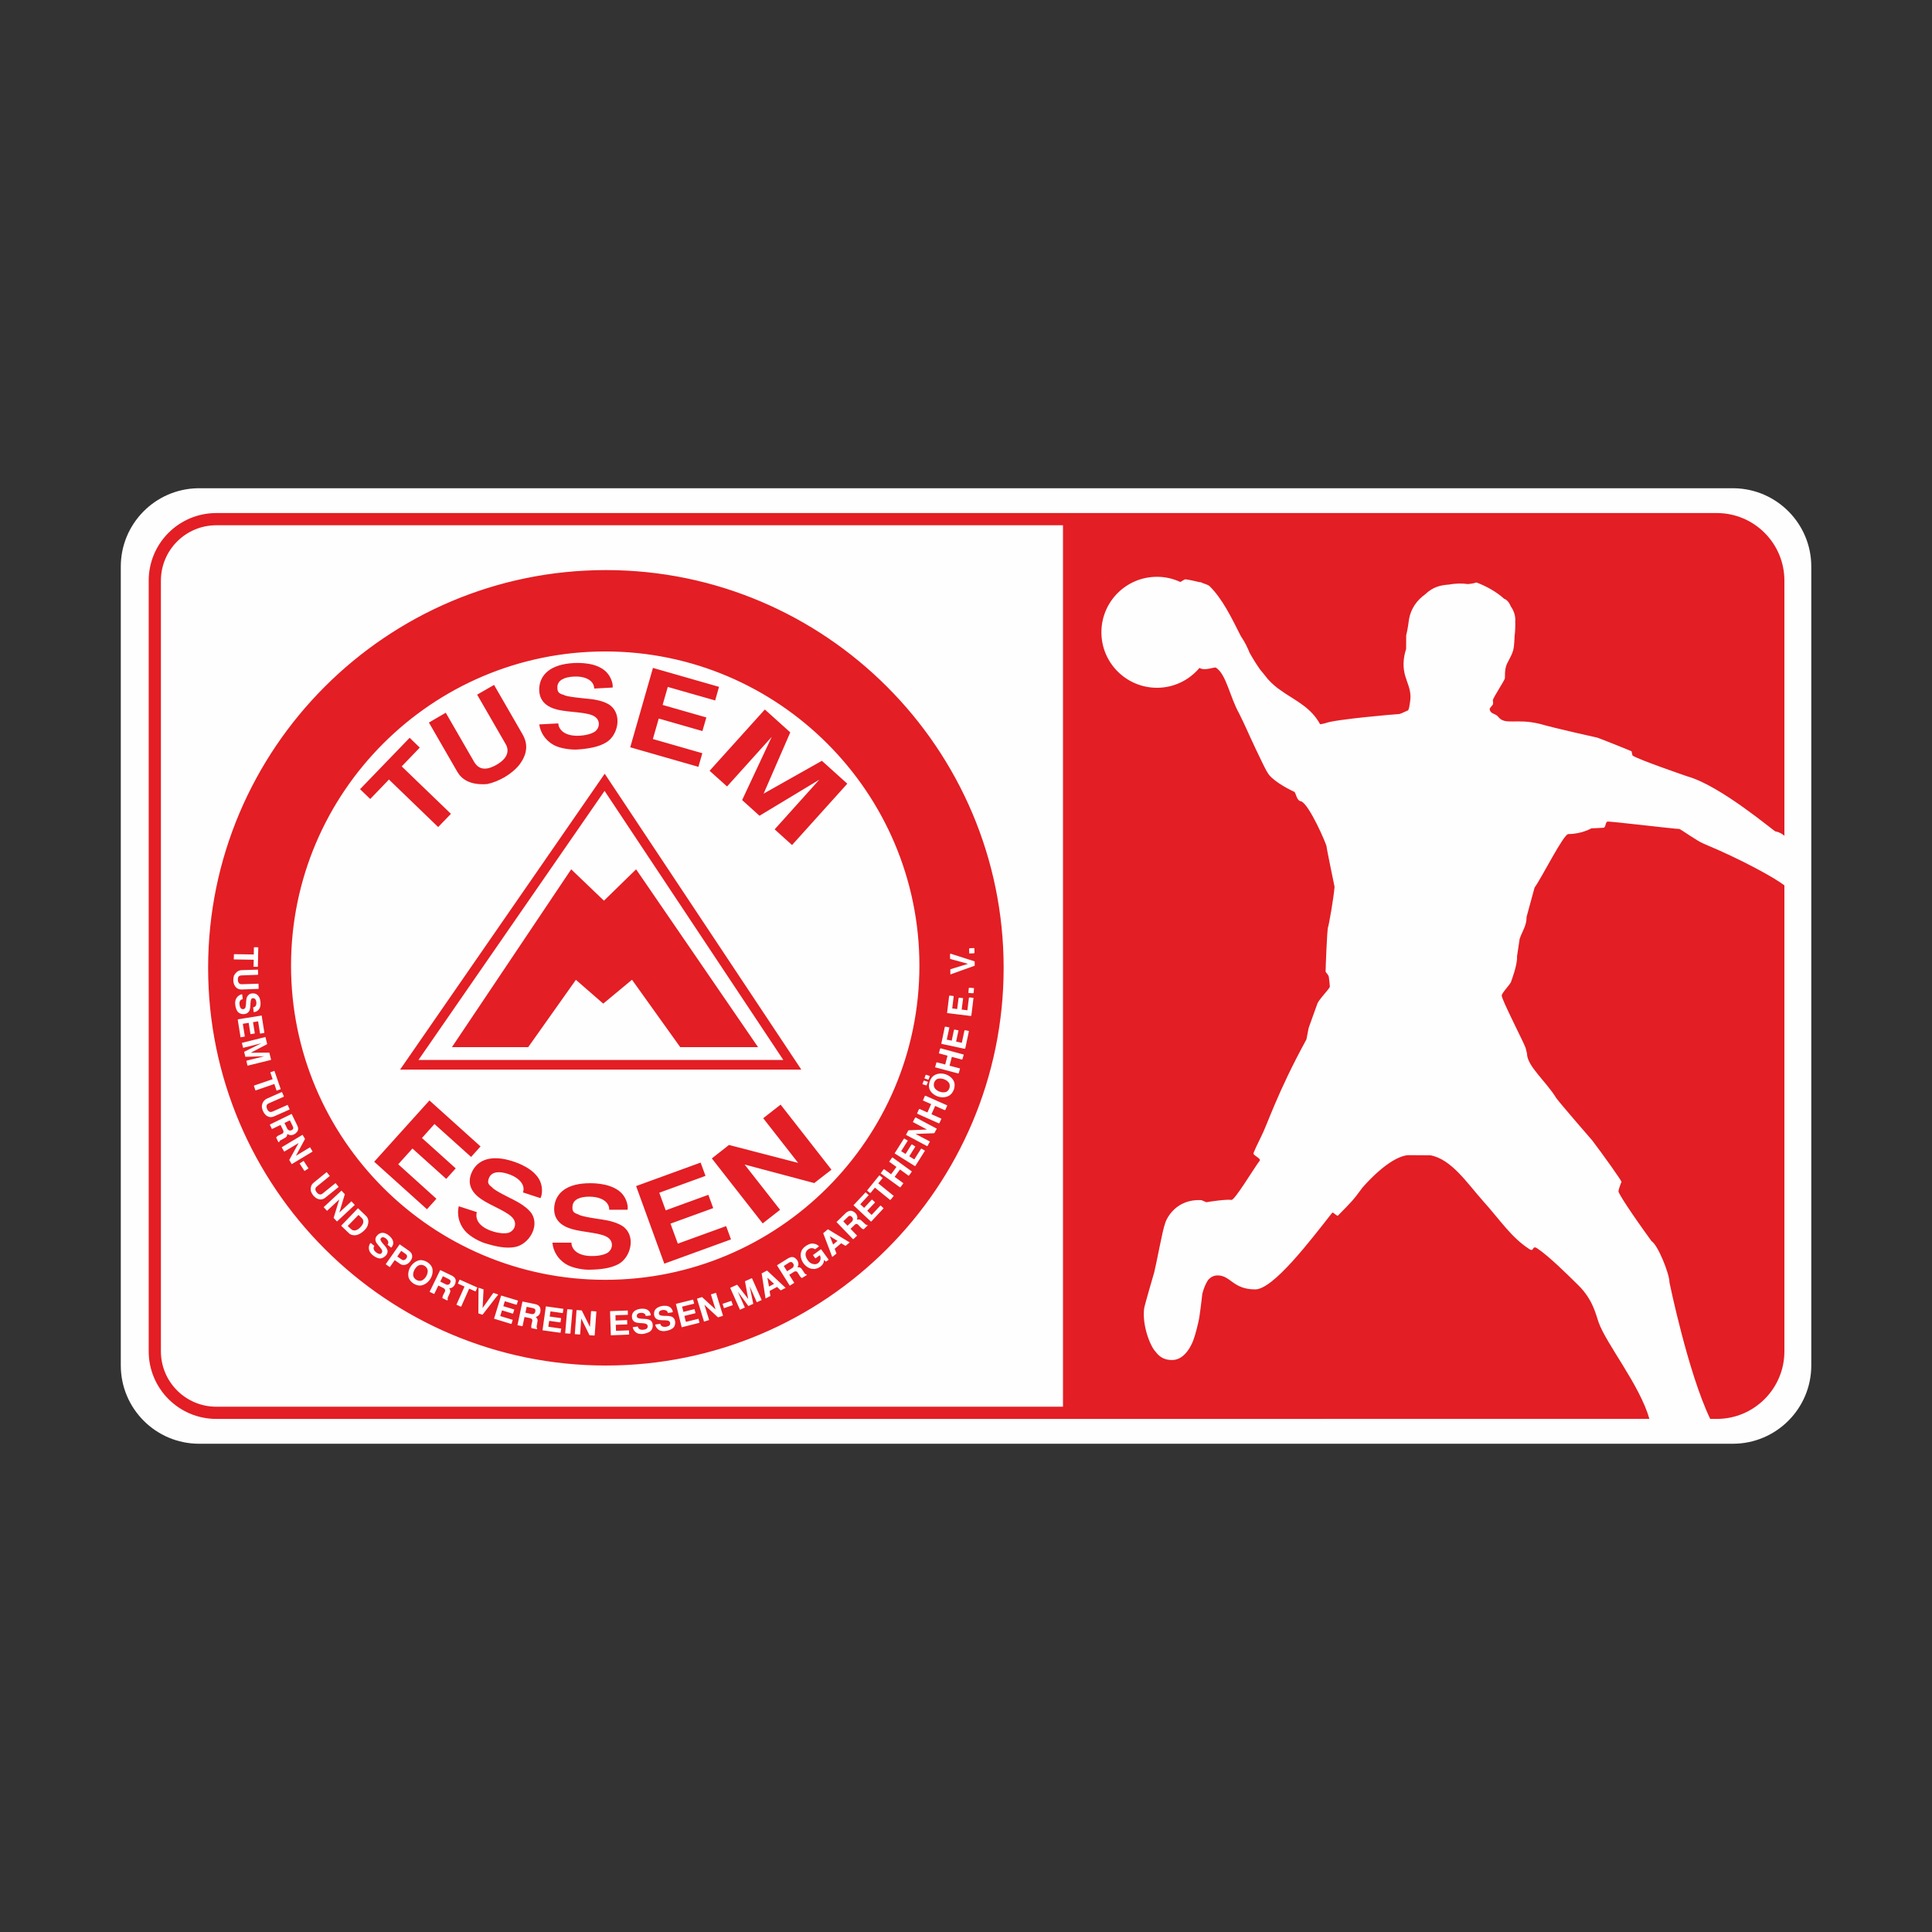 <?xml version="1.0" encoding="UTF-8"?>
<!DOCTYPE svg PUBLIC "-//W3C//DTD SVG 1.1//EN" "http://www.w3.org/Graphics/SVG/1.1/DTD/svg11.dtd">
<!-- Creator: CorelDRAW -->
<svg xmlns="http://www.w3.org/2000/svg" xml:space="preserve" width="1000px" height="1000px" version="1.1" style="shape-rendering:geometricPrecision; text-rendering:geometricPrecision; image-rendering:optimizeQuality; fill-rule:evenodd; clip-rule:evenodd"
viewBox="0 0 250 250"
 xmlns:xlink="http://www.w3.org/1999/xlink"
 xmlns:xodm="http://www.corel.com/coreldraw/odm/2003">
 <rect x="0" y="0" width="250" height="250" fill="#333333" stroke="none"/>
 <defs>
  <style type="text/css">
   <![CDATA[
    .fil0 {fill:none}
    .fil1 {fill:#FEFEFE;fill-rule:nonzero}
    .fil2 {fill:#E31E24;fill-rule:nonzero}
   ]]>
  </style>
 </defs>
 <g id="Ebene_x0020_1">
  <rect class="fil0" width="250" height="250"/>
  <g id="_2008212220992">
   <path class="fil1" d="M15.63 73.32c0,-5.54 4.44,-10.04 9.95,-10.14l198.84 0c5.51,0.1 9.96,4.6 9.96,10.14l0 103.36c0,5.6 -4.55,10.14 -10.15,10.14l-198.46 0c-5.6,0 -10.14,-4.54 -10.14,-10.14l0 -103.36z"/>
   <path class="fil2" d="M46.59 102.12l1.32 1.27 2.42 -2.52 6.37 6.15 1.65 -1.71 -6.37 -6.14 2.34 -2.43 -1.31 -1.27 -6.42 6.65zm76.39 23.97l-0.01 -0.64 0.06 -0.02 -0.01 -0.02 2.24 -0.69 -2.32 -0.64 -0.01 -0.64 0.06 0.02 0 -0.06 3.13 1 0.01 0.55 -0.07 0.02 0 0.02 -3.08 1.1zm-0.13 14.73c0.06,-0.19 0.07,-0.41 -0.01,-0.61 -0.11,-0.25 -0.4,-0.46 -0.72,-0.57 -0.3,-0.1 -0.63,-0.12 -0.88,0 -0.17,0.1 -0.29,0.27 -0.36,0.45 -0.06,0.19 -0.07,0.4 0.02,0.61 0.11,0.25 0.39,0.46 0.71,0.57 0.3,0.1 0.64,0.11 0.88,0 0.17,-0.11 0.29,-0.27 0.36,-0.45zm-75.85 17.38c0.05,-0.29 -0.04,-0.44 -0.2,-0.6l-0.41 -0.39 -1.39 1.43 0.37 0.36c0.21,0.2 0.46,0.29 0.77,0.16 0.07,-0.02 0.16,-0.08 0.25,-0.14 0.09,-0.06 0.17,-0.14 0.25,-0.23 0.18,-0.19 0.33,-0.4 0.36,-0.59zm22.27 11.49c0.05,-0.21 -0.03,-0.36 -0.31,-0.42l-0.81 -0.17 -0.16 0.76 0.85 0.19c0.07,0.01 0.17,-0.01 0.25,-0.05 0.09,-0.06 0.17,-0.16 0.18,-0.31zm-11.21 -4.18l-0.75 -0.37 -0.34 0.7 0.78 0.38c0.1,0.05 0.27,0.04 0.4,-0.06 0.05,-0.04 0.08,-0.09 0.11,-0.17 0.1,-0.19 0.06,-0.35 -0.2,-0.48zm-5.4 -2.84c0.06,-0.21 -0.06,-0.33 -0.19,-0.42l-0.55 -0.39 -0.51 0.73 0.59 0.41c0.15,0.11 0.32,0.05 0.41,0 0.09,-0.06 0.22,-0.19 0.25,-0.33zm2.48 2.5c0.17,-0.29 0.26,-0.63 0.18,-0.89 -0.06,-0.21 -0.21,-0.37 -0.38,-0.48 -0.18,-0.1 -0.39,-0.16 -0.6,-0.11 -0.12,0.02 -0.24,0.09 -0.35,0.17 -0.13,0.11 -0.23,0.24 -0.32,0.38 -0.17,0.29 -0.26,0.63 -0.18,0.9 0.06,0.21 0.21,0.37 0.38,0.47 0.18,0.11 0.38,0.16 0.6,0.12 0.07,-0.02 0.13,-0.04 0.2,-0.08 0.18,-0.1 0.35,-0.27 0.47,-0.48zm47.47 -1.7c-0.11,-0.17 -0.25,-0.22 -0.47,-0.11l-0.72 0.46 0.43 0.68 0.69 -0.43c0.12,-0.08 0.27,-0.36 0.07,-0.6zm4.76 -3.51l0.44 1.08 0.56 -0.47 -1 -0.61zm-8.07 5.37l0.21 1.15 0.65 -0.35 -0.86 -0.8zm-61.53 -19.11c0.05,-0.02 0.08,-0.04 0.11,-0.07 0.08,-0.09 0.1,-0.21 0.01,-0.4l-0.38 -0.77 -0.7 0.33 0.38 0.78c0.07,0.13 0.33,0.3 0.58,0.13zm72.44 11.23c-0.11,-0.11 -0.22,-0.15 -0.35,-0.1 -0.04,0.02 -0.07,0.05 -0.11,0.09l-0.63 0.6 0.55 0.57 0.59 -0.56c0.11,-0.11 0.19,-0.41 -0.05,-0.6zm15.78 -28.96l-0.05 0 -0.01 0.04 -0.62 -0.04 0.05 -0.64 0.05 0 0.01 -0.04 0.62 0.05 -0.05 0.63zm-0.3 2.95l-0.05 -0.01 -0.01 0.04 -3.08 -0.38 0.27 -2.23 0.06 0.01 0 -0.05 0.53 0.07 -0.19 1.6 0.64 0.08 0.18 -1.43 0.05 0 0.01 -0.04 0.53 0.06 -0.19 1.48 0.74 0.09 0.2 -1.63 0.06 0.01 0.01 -0.05 0.52 0.07 -0.28 2.31zm-0.79 4.25l-0.06 -0.02 0 0.05 -3.04 -0.65 0.46 -2.2 0.06 0.02 0 -0.05 0.53 0.11 -0.34 1.58 0.64 0.13 0.3 -1.41 0.05 0.01 0.01 -0.04 0.52 0.11 -0.31 1.45 0.74 0.16 0.34 -1.6 0.05 0.01 0.01 -0.05 0.52 0.11 -0.48 2.28zm-0.36 1.38l-0.04 -0.01 -0.02 0.05 -1.31 -0.35 -0.3 1.14 1.36 0.36 -0.17 0.62 -0.05 -0.01 -0.01 0.04 -3 -0.8 0.17 -0.62 0.04 0.02 0.02 -0.05 1.08 0.29 0.3 -1.14 -1.12 -0.31 0.16 -0.61 0.05 0.01 0.01 -0.05 3 0.81 -0.17 0.61zm-1.1 3.9c-0.14,0.37 -0.37,0.69 -0.71,0.85 0,0 -0.01,0 -0.02,0.01 -0.01,0 -0.02,0.02 -0.04,0.02 -0.38,0.18 -0.88,0.19 -1.32,0.03 -0.44,-0.15 -0.83,-0.46 -1.02,-0.83 -0.17,-0.34 -0.16,-0.73 -0.03,-1.11 0.13,-0.37 0.36,-0.69 0.7,-0.85 0.01,0 0.01,0 0.01,-0.01 0.02,0 0.03,-0.02 0.05,-0.02 0.38,-0.18 0.88,-0.19 1.32,-0.04 0.45,0.16 0.84,0.47 1.02,0.84 0.17,0.33 0.16,0.73 0.04,1.11zm-1.12 2.66l-0.04 -0.02 -0.02 0.05 -1.25 -0.55 -0.48 1.07 1.29 0.57 -0.26 0.59 -0.04 -0.02 -0.02 0.05 -2.84 -1.27 0.26 -0.58 0.04 0.02 0.02 -0.05 1.03 0.46 0.48 -1.08 -1.07 -0.47 0.26 -0.59 0.04 0.02 0.02 -0.05 2.84 1.26 -0.26 0.59zm-1.4 2.97l-0.04 0.01 -0.02 0.03 -2.39 0.09 1.86 0.98 -0.3 0.57 -0.03 -0.02 -0.03 0.05 -2.74 -1.46 0.3 -0.56 0.04 0 0.02 -0.03 2.36 -0.1 -1.83 -0.97 0.3 -0.57 0.03 0.02 0.03 -0.05 2.74 1.46 -0.3 0.55zm-2.47 4.27l-0.02 -0.02 -0.03 0.05 -2.64 -1.65 1.2 -1.9 0.02 0.01 0.03 -0.04 0.46 0.28 -0.86 1.36 0.57 0.36 0.76 -1.21 0.03 0.02 0.03 -0.05 0.45 0.28 -0.79 1.26 0.65 0.41 0.87 -1.38 0.02 0.02 0.03 -0.05 0.46 0.28 -1.24 1.97zm-0.82 1.24l-0.03 -0.02 -0.03 0.05 -1.11 -0.81 -0.69 0.95 1.13 0.83 -0.37 0.51 -0.03 -0.01 -0.03 0.04 -2.51 -1.82 0.38 -0.52 0.02 0.02 0.03 -0.05 0.92 0.67 0.69 -0.95 -0.94 -0.68 0.37 -0.52 0.03 0.01 0.03 -0.04 2.51 1.82 -0.37 0.52zm-2.38 3.14l-0.02 -0.02 -0.04 0.05 -1.98 -1.6 -0.55 0.68 -0.02 -0.01 -0.04 0.04 -0.41 -0.33 1.56 -1.93 0.02 0.01 0.04 -0.05 0.41 0.34 -0.57 0.7 2 1.62 -0.4 0.5zm-2.49 2.8l-0.01 -0.02 -0.04 0.05 -2.27 -2.12 1.53 -1.64 0.01 0.01 0.04 -0.04 0.39 0.36 -1.09 1.18 0.5 0.47 0.97 -1.05 0.02 0.02 0.04 -0.05 0.39 0.37 -1.02 1.08 0.57 0.54 1.11 -1.19 0.01 0.01 0.05 -0.04 0.38 0.36 -1.58 1.7zm-0.97 0.99c-0.01,0 -0.02,0 -0.02,0l-0.04 0.03c-0.1,-0.03 -0.19,-0.08 -0.26,-0.15 -0.11,-0.1 -0.29,-0.28 -0.44,-0.45 -0.1,-0.1 -0.22,-0.11 -0.33,-0.06 -0.04,0.02 -0.07,0.05 -0.1,0.08l-0.54 0.52 0.85 0.88 -0.46 0.44 -0.01 -0.01 -0.05 0.04 -2.15 -2.23 1.24 -1.2c0.07,-0.06 0.14,-0.11 0.22,-0.15 0.21,-0.12 0.46,-0.16 0.69,-0.02 0.13,0.07 0.33,0.18 0.46,0.43 0.13,0.25 0.1,0.41 0.04,0.65 0.12,-0.02 0.32,-0.11 0.54,0.07 0.1,0.08 0.39,0.36 0.51,0.47 0.12,0.13 0.18,0.12 0.26,0.11l0.08 0.08 -0.49 0.47zm-2.34 2.15l-0.01 -0.01 -0.04 0.03 -0.55 -0.33 -0.84 0.71 0.23 0.62 -0.5 0.41 0 -0.01 -0.05 0.04 -1.17 -3.07 0.57 -0.48 0.01 0.01 0.04 -0.04 2.81 1.7 -0.5 0.42zm-2.53 2.04l-0.01 0 -0.04 0.03 -0.24 -0.22c-0.02,0.24 -0.07,0.6 -0.54,0.91 -0.13,0.08 -0.24,0.13 -0.34,0.17 -0.31,0.13 -0.53,0.08 -0.68,0.07 -1,-0.15 -1.85,-1.49 -1.28,-2.48 0.08,-0.11 0.2,-0.28 0.42,-0.43 0.12,-0.09 0.26,-0.19 0.44,-0.26 0.18,-0.08 0.39,-0.13 0.63,-0.09 0.5,0.07 0.65,0.31 0.7,0.35l-0.47 0.35c0,0 -0.01,0 -0.01,-0.01l-0.04 0.03c-0.23,-0.17 -0.47,-0.17 -0.69,-0.09 -0.06,0.03 -0.12,0.06 -0.17,0.1 -0.18,0.12 -0.27,0.26 -0.34,0.46 -0.13,0.5 0.32,1.15 0.67,1.34 0.24,0.12 0.56,0.2 0.86,0.04 0.18,-0.11 0.38,-0.34 0.39,-0.63 0.02,-0.25 -0.06,-0.37 -0.1,-0.44l-0.53 0.38 -0.01 -0.01 -0.04 0.03 -0.31 -0.42 1 -0.73 0.01 0.01 0.05 -0.04 0.98 1.36 -0.31 0.22zm-3.1 2.12c-0.01,0 -0.01,0 -0.01,0l-0.05 0.03c-0.09,-0.06 -0.16,-0.12 -0.22,-0.2 -0.09,-0.13 -0.22,-0.34 -0.33,-0.53 -0.11,-0.16 -0.28,-0.18 -0.45,-0.09l-0.63 0.4 0.65 1.04 -0.54 0.34 0 -0.01 -0.05 0.03 -1.65 -2.63 1.47 -0.92c0.01,0 0.02,0 0.03,-0.01l0.02 -0.01c0.27,-0.16 0.61,-0.2 0.87,0.04 0.1,0.09 0.28,0.24 0.35,0.51 0.08,0.27 0.02,0.43 -0.09,0.64 0.13,0.01 0.34,-0.04 0.52,0.18 0.08,0.1 0.3,0.44 0.39,0.58 0.09,0.14 0.16,0.15 0.24,0.15l0.06 0.1 -0.58 0.36zm-2.74 1.6l0 0 -0.05 0.03 -0.48 -0.45 -0.96 0.52 0.1 0.65 -0.58 0.3 0 0 -0.05 0.03 -0.5 -3.25 0.65 -0.35 0 0 0.05 -0.02 2.4 2.24 -0.58 0.3zm-2.57 1.3l-0.58 0.26 -0.92 -2.06 0.46 2.26 -0.05 0.03 -0.58 0.26 -1.37 -1.86 0.92 2.06 -0.06 0.02 -0.58 0.26 -1.26 -2.83 0.05 -0.02 0 -0.01 0.85 -0.38 1.43 1.85 -0.42 -2.29 0.05 -0.03 0 0 0.85 -0.38 1.26 2.84 -0.05 0.02zm-3.73 0.65l-1.1 0.38 -0.18 -0.55 0.05 -0.02 0 -0.01 1.09 -0.37 0.19 0.55 -0.05 0.01 0 0.01zm-1.27 1.38l-0.6 0.19 -1.76 -1.63 0.61 1.97 -0.05 0.02 0 0 -0.61 0.19 -0.91 -2.97 0.05 -0.02 0 0 0.6 -0.19 1.75 1.6 -0.6 -1.94 0.05 -0.02 0 0 0.61 -0.19 0.91 2.97 -0.05 0.01 0 0.01zm-3.04 0.9l-2.26 0.57 -0.75 -3.02 0.05 -0.01 0 -0.01 2.18 -0.54 0.13 0.51 -0.05 0.01 0 0.02 -1.51 0.37 0.17 0.68 1.44 -0.36 0.13 0.51 -0.05 0.02 0 0.01 -1.39 0.34 0.19 0.77 1.64 -0.4 0.12 0.51 -0.05 0.01 0.01 0.01zm-3.37 0.66c-0.13,0.11 -0.28,0.19 -0.44,0.25 -0.17,0.07 -0.35,0.11 -0.54,0.14 -0.15,0.03 -0.53,0.04 -0.79,-0.09 -0.3,-0.16 -0.48,-0.44 -0.55,-0.72l0.05 -0.01c0,-0.01 0,-0.01 0,-0.02l0.61 -0.09c0.02,0.08 0.06,0.2 0.18,0.29 0.16,0.12 0.4,0.13 0.61,0.09 0.09,-0.02 0.18,-0.05 0.26,-0.08 0.06,-0.04 0.12,-0.08 0.16,-0.12 0.11,-0.14 0.1,-0.39 -0.07,-0.52 -0.24,-0.18 -0.84,-0.08 -1.26,-0.15 -0.35,-0.06 -0.66,-0.26 -0.69,-0.76 -0.02,-0.38 0.15,-0.71 0.56,-0.9 0.14,-0.07 0.3,-0.13 0.5,-0.16 0.17,-0.02 0.74,-0.1 1.1,0.23 0.19,0.18 0.28,0.46 0.27,0.56l-0.05 0.01c0,0.01 0,0.01 0,0.02l-0.59 0.09c-0.03,-0.25 -0.27,-0.44 -0.71,-0.38 -0.07,0.01 -0.14,0.03 -0.2,0.05 -0.16,0.07 -0.26,0.19 -0.25,0.37 0.02,0.21 0.1,0.24 0.24,0.27 0.09,0.07 0.68,0.07 0.8,0.07 0.18,0 0.55,0.02 0.78,0.19 0.41,0.31 0.36,1.07 0.02,1.37zm-2.94 0.42c-0.12,0.1 -0.27,0.17 -0.43,0.22 -0.17,0.07 -0.36,0.11 -0.55,0.13 -0.15,0.03 -0.53,0.02 -0.78,-0.12 -0.3,-0.17 -0.47,-0.45 -0.53,-0.74l0.05 -0.01c0,0 0,-0.01 0,-0.01l0.61 -0.08c0.01,0.08 0.05,0.2 0.17,0.3 0.16,0.13 0.39,0.15 0.61,0.11 0.09,-0.01 0.18,-0.04 0.26,-0.07 0.07,-0.04 0.13,-0.07 0.16,-0.11 0.12,-0.14 0.12,-0.39 -0.05,-0.52 -0.23,-0.19 -0.84,-0.11 -1.25,-0.2 -0.35,-0.07 -0.65,-0.28 -0.66,-0.78 -0.01,-0.38 0.17,-0.7 0.59,-0.88 0.14,-0.07 0.3,-0.12 0.51,-0.14 0.16,-0.02 0.74,-0.08 1.08,0.26 0.19,0.19 0.27,0.47 0.26,0.58l-0.05 0c0,0.01 0,0.02 0,0.02l-0.6 0.07c-0.02,-0.25 -0.25,-0.45 -0.69,-0.4 -0.08,0 -0.15,0.02 -0.21,0.04 -0.16,0.07 -0.27,0.18 -0.26,0.35 0.01,0.22 0.09,0.25 0.23,0.29 0.08,0.07 0.68,0.09 0.8,0.1 0.17,0 0.55,0.04 0.77,0.21 0.4,0.33 0.32,1.08 -0.04,1.38zm-2.8 0.44l-2.32 0.09 -0.1 -3.11 0.04 0 0 -0.02 2.25 -0.08 0.02 0.53 -0.05 0.01 0 0.02 -1.56 0.05 0.02 0.69 1.49 -0.06 0.02 0.54 -0.05 0 0 0.02 -1.44 0.05 0.03 0.78 1.68 -0.06 0.02 0.53 -0.05 0.01 0 0.01zm-4.41 0.1l-0.05 -0.01 0 0.03 -0.62 -0.04 -1.07 -2.17 -0.14 2.06 -0.05 -0.01 0 0.03 -0.64 -0.05 0.22 -3.09 0.04 0 0.01 -0.03 0.63 0.05 1.06 2.14 0.14 -2.03 0.05 0 0 -0.03 0.64 0.05 -0.22 3.1zm-3.14 -0.24l-0.05 0 0 0.02 -0.63 -0.05 0.27 -3.09 0.04 0 0 -0.03 0.64 0.06 -0.27 3.09zm-0.98 -2.67l-0.04 -0.01 -0.01 0.03 -1.55 -0.22 -0.1 0.67 1.48 0.21 -0.08 0.53 -0.04 -0.01 0 0.03 -1.43 -0.2 -0.11 0.76 1.67 0.24 -0.08 0.52 -0.04 0 0 0.02 -2.3 -0.32 0.43 -3.07 0.04 0 0 -0.02 2.23 0.31 -0.07 0.53zm-3 0.14c-0.08,0.14 -0.16,0.22 -0.26,0.28 -0.07,0.05 -0.16,0.08 -0.25,0.11 0.09,0.09 0.27,0.21 0.24,0.49 -0.01,0.13 -0.08,0.53 -0.11,0.68 -0.04,0.18 0,0.22 0.06,0.28l-0.02 0.11 -0.04 -0.01 -0.01 0.03 -0.67 -0.14c-0.03,-0.1 -0.03,-0.2 -0.02,-0.3 0.02,-0.15 0.07,-0.39 0.13,-0.61 0.04,-0.21 -0.09,-0.34 -0.31,-0.39l-0.7 -0.14 -0.25 1.17 -0.03 -0.01 -0.01 0.03 -0.62 -0.13 0.64 -3.04 0.04 0 0.01 -0.02 1.68 0.35c0.3,0.08 0.58,0.29 0.6,0.63 0.01,0.15 0.03,0.38 -0.1,0.63zm-3 -1.19l-1.51 -0.46 -0.19 0.64 1.42 0.43 -0.16 0.51 -0.03 -0.01 -0.01 0.04 -1.39 -0.43 -0.23 0.74 1.62 0.49 -0.16 0.51 -0.03 -0.01 -0.01 0.03 -2.22 -0.68 0.91 -2.97 0.03 0.01 0.01 -0.03 2.15 0.65 -0.16 0.51 -0.03 -0.01 -0.01 0.04zm-4.41 1.29l-0.52 -0.18 0.02 -3.28 0.04 0.01 0 -0.04 0.61 0.21 -0.12 2.41 1.37 -1.94 0.02 0.01 0.02 -0.03 0.61 0.21 -2.01 2.59 -0.02 0 -0.02 0.03zm-0.86 -3.04l-0.03 -0.02 -0.01 0.04 -0.81 -0.36 -1.03 2.32 -0.02 -0.01 -0.02 0.03 -0.58 -0.26 1.05 -2.35 -0.86 -0.38 0.21 -0.49 0.03 0.01 0.01 -0.03 2.27 1.01 -0.21 0.49zm-2.6 -1.23c-0.02,0.14 -0.06,0.37 -0.25,0.58 -0.05,0.06 -0.11,0.1 -0.16,0.14 -0.13,0.09 -0.26,0.12 -0.42,0.13 0.07,0.11 0.2,0.27 0.11,0.52 -0.04,0.12 -0.21,0.49 -0.28,0.64 -0.07,0.15 -0.04,0.21 0,0.28l-0.05 0.1 -0.02 -0.01 -0.02 0.04 -0.62 -0.3c0,-0.11 0.02,-0.21 0.05,-0.3 0.06,-0.14 0.17,-0.37 0.28,-0.56 0.08,-0.19 -0.01,-0.35 -0.21,-0.45l-0.65 -0.32 -0.52 1.07 -0.03 -0.01 -0.01 0.03 -0.57 -0.28 1.36 -2.79 0.02 0.01 0.01 -0.03 1.56 0.75c0.27,0.15 0.49,0.42 0.42,0.76zm-4.33 0.45c-0.36,0.1 -0.74,0.01 -1.08,-0.19 -0.34,-0.21 -0.6,-0.51 -0.69,-0.87 -0.09,-0.41 0,-0.9 0.24,-1.3 0.13,-0.21 0.3,-0.4 0.49,-0.55 0.18,-0.14 0.38,-0.25 0.58,-0.3 0.36,-0.1 0.75,0 1.09,0.2 0.34,0.2 0.6,0.5 0.69,0.86 0.09,0.41 0,0.9 -0.25,1.3 -0.18,0.31 -0.44,0.56 -0.73,0.71 -0.11,0.06 -0.22,0.11 -0.34,0.14zm-1.89 -2.77c-0.41,0.23 -0.76,0.18 -1.05,-0.05l-0.61 -0.43 -0.61 0.87 -0.01 0 -0.03 0.03 -0.52 -0.37 1.78 -2.54 0.01 0.01 0.03 -0.04 1.13 0.79c0.18,0.13 0.57,0.4 0.46,0.94 -0.07,0.3 -0.34,0.64 -0.55,0.77 0,0 0,0 -0.01,0 -0.01,0.01 -0.01,0.02 -0.02,0.02zm-3.64 -0.7c-0.31,-0.03 -0.62,-0.22 -0.89,-0.44 -0.12,-0.09 -0.38,-0.37 -0.45,-0.65 -0.09,-0.33 -0.01,-0.65 0.16,-0.89l0.02 0.01c0,-0.01 0.01,-0.03 0.02,-0.04l0.48 0.39c-0.05,0.07 -0.11,0.18 -0.1,0.33 0.02,0.2 0.17,0.39 0.34,0.51 0.17,0.13 0.36,0.21 0.47,0.2 0.05,0 0.1,-0.01 0.14,-0.04 0.11,-0.07 0.18,-0.18 0.17,-0.33 -0.03,-0.29 -0.5,-0.68 -0.73,-1.04 -0.19,-0.3 -0.25,-0.66 0.11,-1.02 0.04,-0.05 0.1,-0.09 0.15,-0.13 0.34,-0.25 0.8,-0.26 1.33,0.17 0.13,0.1 0.57,0.48 0.57,0.97 -0.01,0.26 -0.16,0.51 -0.24,0.57l-0.01 0c-0.01,0.01 -0.02,0.02 -0.03,0.03l-0.47 -0.38c0.17,-0.19 0.15,-0.5 -0.18,-0.78 -0.23,-0.19 -0.46,-0.25 -0.63,-0.1 -0.14,0.15 -0.12,0.23 -0.04,0.36 0,0.11 0.4,0.55 0.48,0.64 0.12,0.13 0.35,0.42 0.38,0.7 0.03,0.33 -0.2,0.63 -0.48,0.8 -0.18,0.12 -0.38,0.18 -0.57,0.16zm-1.52 -4.28c-0.04,0.14 -0.16,0.37 -0.38,0.59 -0.1,0.11 -0.21,0.2 -0.3,0.27 -0.28,0.23 -0.54,0.34 -0.74,0.39 -0.38,0.09 -0.78,0 -1.01,-0.23l-1.01 -0.97 2.15 -2.23 0.01 0 0.03 -0.03 1.04 1c0.23,0.23 0.41,0.61 0.21,1.21zm-3.98 -0.5l-0.43 -0.46 0.73 -2.39 -1.55 1.44 0 0 -0.03 0.03 -0.44 -0.47 2.27 -2.11 0 0 0.04 -0.03 0.43 0.46 -0.71 2.37 1.53 -1.42 0 0 0.03 -0.03 0.44 0.47 -2.27 2.11 -0.01 0 -0.03 0.03zm-2.57 -2.96c-0.19,-0.1 -0.36,-0.25 -0.5,-0.41 -0.13,-0.17 -0.24,-0.36 -0.3,-0.54 -0.1,-0.58 0.11,-0.91 0.34,-1.1l0.03 -0.02c0,0 0.01,-0.01 0.01,-0.01l1.66 -1.35 0.4 0.5 -0.03 0.03 0 0 -1.65 1.34c-0.15,0.13 -0.32,0.37 0,0.76 0.32,0.39 0.61,0.27 0.76,0.14l1.67 -1.35 0.4 0.5 -0.03 0.02 0 0.01 -1.67 1.34c-0.21,0.18 -0.57,0.38 -1.09,0.14zm-1.15 -3.88l-0.48 0.31 -0.63 -0.97 0.04 -0.02 -0.01 -0.01 0.49 -0.31 0.63 0.97 -0.04 0.02 0 0.01zm-2.45 -1.12l1.21 -2.19 -1.86 1.11 -0.33 -0.55 0.04 -0.02 -0.01 -0.01 2.67 -1.6 0.32 0.54 -1.18 2.18 1.83 -1.1 0.33 0.55 -0.04 0.02 0 0.01 -2.66 1.6 -0.32 -0.54zm-1.27 -2.37l-0.03 0.02c0,0 0,0.01 0,0.02l-0.1 0.04 -0.3 -0.61c0.01,-0.01 0.02,-0.02 0.03,-0.03l0 0c0.06,-0.09 0.13,-0.15 0.22,-0.21 0.14,-0.07 0.36,-0.18 0.57,-0.27 0.03,-0.02 0.05,-0.04 0.08,-0.07 0.07,-0.1 0.07,-0.23 0,-0.38l-0.33 -0.67 -1.11 0.53 -0.28 -0.57 0.04 -0.02 0 -0.01 2.79 -1.36 0.75 1.55c0.13,0.28 0.14,0.63 -0.13,0.86 0,0 -0.01,0.01 -0.02,0.01 0,0.01 0,0.01 -0.01,0.02 -0.1,0.1 -0.27,0.25 -0.55,0.3 -0.26,0.04 -0.41,-0.03 -0.6,-0.15 -0.01,0.1 -0.02,0.23 -0.12,0.36 -0.04,0.04 -0.08,0.09 -0.14,0.12 -0.11,0.08 -0.47,0.26 -0.61,0.34 -0.04,0.01 -0.07,0.03 -0.09,0.05 -0.04,0.04 -0.05,0.08 -0.06,0.13zm-2.13 -3.96c-0.09,-0.2 -0.14,-0.41 -0.15,-0.59 0.02,-0.32 0.12,-0.54 0.25,-0.69 0.03,-0.05 0.08,-0.09 0.11,-0.12 0.02,-0.02 0.03,-0.03 0.05,-0.05 0.07,-0.06 0.15,-0.11 0.23,-0.15l1.96 -0.87 0.26 0.58 -0.04 0.02 0.01 0.02 -1.97 0.87c-0.04,0.02 -0.08,0.05 -0.12,0.08 -0.13,0.11 -0.21,0.29 -0.06,0.63 0.2,0.46 0.52,0.42 0.7,0.34l1.96 -0.87 0.26 0.58 -0.04 0.01 0.01 0.02 -1.96 0.87c-0.25,0.11 -0.65,0.22 -1.09,-0.15 -0.15,-0.14 -0.28,-0.33 -0.37,-0.53zm-1.18 -3.26l0.04 -0.02 -0.01 -0.02 2.4 -0.82 -0.3 -0.87 0.04 -0.02 -0.01 -0.02 0.5 -0.17 0.81 2.35 -0.03 0.02 0 0.01 -0.5 0.18 -0.29 -0.86 -2.44 0.84 -0.21 -0.6zm-0.97 -3.23l0.04 0 -0.01 -0.03 2.29 -0.57 -2.45 0.07 -0.16 -0.62 0.04 -0.02 -0.01 -0.02 2.2 -1.09 -2.36 0.59 -0.16 -0.62 0.04 -0.01 -0.01 -0.02 3.02 -0.75 0.22 0.9 -0.03 0.02 0 0.02 -2.1 1.1 2.41 -0.02 0.23 0.91 -0.04 0.01 0.01 0.03 -3.02 0.74 -0.15 -0.62zm-1.12 -5.34l0.04 -0.01 -0.01 -0.03 3.07 -0.49 0.35 2.22 -0.03 0.01 0 0.03 -0.53 0.08 -0.25 -1.59 -0.66 0.11 0.23 1.44 -0.04 0 0.01 0.03 -0.53 0.08 -0.23 -1.46 -0.76 0.12 0.26 1.63 -0.03 0 0 0.03 -0.52 0.09 -0.37 -2.29zm-0.2 -2.73c0.01,-0.01 0.02,-0.02 0.03,-0.03 0,0 0,0 0,-0.01 0.16,-0.29 0.45,-0.47 0.74,-0.52l0.08 0.61c-0.01,0 -0.03,0.01 -0.04,0.01l0.01 0.03c-0.08,0.01 -0.19,0.05 -0.28,0.15 -0.12,0.16 -0.14,0.38 -0.1,0.58 0.03,0.22 0.11,0.41 0.2,0.48 0.14,0.11 0.36,0.11 0.5,-0.03 0.17,-0.24 0.11,-0.83 0.19,-1.24 0.04,-0.18 0.11,-0.34 0.24,-0.46 0.12,-0.14 0.3,-0.23 0.58,-0.24 0.49,-0.01 0.9,0.3 0.99,1.06 0.02,0.16 0.08,0.74 -0.26,1.08 -0.01,0.01 -0.01,0.01 -0.02,0.02 -0.01,0 -0.01,0.01 -0.01,0.02 -0.19,0.19 -0.47,0.26 -0.58,0.25l-0.07 -0.59c0.01,-0.01 0.02,-0.01 0.03,-0.02l0 -0.02c0.11,-0.01 0.21,-0.07 0.29,-0.17 0.07,-0.11 0.11,-0.27 0.09,-0.49 -0.04,-0.31 -0.17,-0.52 -0.43,-0.51 -0.1,0 -0.15,0.02 -0.19,0.06 -0.03,0.03 -0.05,0.08 -0.06,0.13 -0.07,0.08 -0.09,0.68 -0.1,0.8 0,0.17 -0.04,0.55 -0.21,0.77 -0.01,0 -0.01,0 -0.02,0.01 0,0 -0.01,0.01 -0.01,0.02 -0.33,0.4 -1.08,0.33 -1.38,-0.03 -0.2,-0.24 -0.29,-0.59 -0.33,-0.93 -0.03,-0.16 -0.02,-0.54 0.12,-0.79zm-0.37 -2.35c0,-0.22 0.03,-0.43 0.08,-0.61 0.08,-0.13 0.15,-0.24 0.23,-0.33 0.24,-0.28 0.5,-0.37 0.74,-0.38l2.14 -0.07 0.02 0.63 -0.03 0.01 0 0.03 -2.15 0.08c-0.09,0.01 -0.21,0.03 -0.31,0.11 -0.08,0.08 -0.14,0.22 -0.13,0.45 0.01,0.51 0.32,0.59 0.52,0.58l2.15 -0.07 0.02 0.64 -0.03 0 0 0.03 -2.14 0.08c-0.28,0.01 -0.69,-0.05 -0.96,-0.55 -0.09,-0.19 -0.14,-0.41 -0.15,-0.63zm0.08 -3.35l0.02 0 0 -0.04 2.55 0.04 0.01 -0.9 0.03 0 0 -0.04 0.54 0.01 -0.05 2.49 -0.03 0 0 0.04 -0.53 -0.01 0.02 -0.91 -2.58 -0.04 0.02 -0.64zm89.25 16.34l0.04 0.02 0.01 -0.05 0.5 0.17 -0.16 0.44 -0.04 -0.01 -0.02 0.04 -0.49 -0.17 0.16 -0.44zm0.25 -0.75l0.04 0.02 0.02 -0.05 0.49 0.17 -0.15 0.44 -0.04 -0.01 -0.02 0.04 -0.49 -0.16 0.15 -0.45zm5.69 -16.4l0.62 -0.02 0.02 0.64 -0.06 0 0 0.04 -0.62 0.02 -0.02 -0.64 0.06 0 0 -0.04zm-97.47 -54.73c-3.96,0 -7.17,3.21 -7.17,7.17l0 99.72c0,3.96 3.21,7.17 7.17,7.17l109.56 0 0 -114.06 -109.56 0zm202.91 7.17l0 33.02c-0.23,-0.25 -0.8,-0.54 -1.14,-0.56 -0.34,-0.13 -7.15,-5.95 -11.43,-7.14 0,0 -6.45,-2.21 -7.09,-2.7l-0.12 -0.54c0.19,0.05 -3.92,-1.6 -4.43,-1.77 0,0 -5.36,-1.18 -7.44,-1.78 -3.12,-0.76 -4.52,0.25 -5.41,-0.95 -0.42,-0.46 -1.04,-0.3 -1.08,-1.03l0.43 -0.54c0.04,-0.23 0,-0.41 -0.02,-0.55 0.14,-0.49 1.51,-2.53 1.56,-2.82 0.03,-0.12 -0.07,-1.18 0.27,-1.88 0.4,-0.76 0.7,-1.37 0.73,-1.53 0.23,-0.48 0.25,-2.03 0.26,-2.12 0.08,-0.41 0.1,-1.44 0.08,-1.81 0.06,-0.73 -0.17,-1.38 -0.57,-1.97 -0.2,-0.47 -0.47,-0.85 -0.87,-0.99 -1.04,-0.95 -2.41,-1.67 -3.58,-2.11 -0.35,0.12 -0.72,0.18 -1.11,0.21 -0.76,-0.11 -1.63,-0.09 -2.5,0.07 -1.02,0.07 -2.02,0.29 -3.03,1.26 -1.04,0.75 -1.83,1.8 -2.08,3.19 -0.02,0.14 -0.17,1.36 -0.37,2.11l-0.01 1.77c-0.08,0.27 -0.17,0.54 -0.23,0.88 -0.52,2.94 1.14,3.71 0.73,6.04l-0.1 0.62c-0.01,0.07 -0.06,0.21 -0.13,0.39 -0.79,0.34 -1,0.5 -1.31,0.5 -0.25,0 -8.13,0.67 -9.38,1.16 -0.23,0.07 -0.46,0.12 -0.71,0.15 -1.1,-2.03 -2.88,-2.91 -4.54,-4l-0.97 -0.68c-0.28,-0.22 -0.55,-0.45 -0.81,-0.7l-0.46 -0.48c-0.25,-0.33 -0.61,-0.77 -0.97,-1.2 -0.5,-0.7 -0.95,-1.44 -1.38,-2.2 -0.21,-0.56 -0.62,-1.41 -1.13,-2.15 -1.21,-2.39 -2.35,-4.78 -4.03,-6.45 -0.12,-0.12 -0.45,-0.26 -0.84,-0.38 -0.16,-0.09 -0.29,-0.15 -0.55,-0.16 -0.77,-0.2 -1.59,-0.35 -1.72,-0.35 -0.24,0 -0.45,0.25 -0.69,0.34 -0.92,-0.43 -1.94,-0.67 -3.02,-0.67 -3.97,0 -7.19,3.21 -7.19,7.18 0,3.96 3.22,7.18 7.19,7.18 2.21,0 4.18,-1 5.5,-2.57 0.71,0.43 1.88,-0.15 2.14,-0.03 1.35,0.89 1.76,3.73 3.01,5.96 0.34,0.68 0.66,1.36 0.97,2.04 0.04,0.12 2.37,5.19 2.69,5.57 0.43,0.86 2.24,1.93 3.45,2.49 0.23,0.1 0.29,1.17 0.88,1.23 1.03,0.31 3.31,5.57 3.31,5.87 0,0.24 0.98,4.94 1.03,5.19 -0.1,1.38 -0.74,4.99 -0.84,5.22 -0.13,0.22 -0.32,5.43 -0.32,5.73 0.01,0.17 0.38,0.41 0.42,0.72 0.07,0.49 0.12,1.03 0.13,1.26 -0.01,0.24 -1.55,1.79 -1.64,2.27 -0.1,0.33 -0.94,2.56 -1.1,3.06 -0.11,0.52 -0.2,1 -0.29,1.49 -3.83,7.01 -5.06,11.05 -5.89,12.64 -0.28,0.54 -1.01,2.08 -0.97,2.16 0.16,0.3 1,0.64 0.82,0.88 -0.82,1.1 -3.2,5.08 -3.65,5.09 -0.73,-0.11 -2.96,0.25 -3.26,0.3l-0.64 -0.27c-3.19,-0.18 -4.5,2.25 -4.71,3.05 -0.32,0.82 -1.07,4.98 -1.39,6.27 0,0 -1.27,4.34 -1.31,4.69 -0.28,2.25 0.83,4.97 1.48,5.6 0.47,0.66 1.14,1.1 2.19,1.08 1.86,-0.04 2.72,-2.6 2.75,-2.73 0.21,-0.53 0.54,-1.92 0.58,-2.1 0.24,-0.97 0.48,-3.45 0.53,-3.75 0.17,-0.64 0.41,-1.29 0.74,-1.77 0.31,-0.36 0.71,-0.6 1.23,-0.6 1.71,0 1.98,1.81 4.87,1.81 2.35,0 7.18,-6.38 9.95,-9.9 0.09,-0.21 0.63,0.5 0.77,0.34 1.88,-1.91 1.9,-1.91 3.19,-3.65 2.96,-3.32 5.05,-4.22 6.1,-4.16l2.68 0.02c2.74,0.51 4.81,3.7 6.86,5.99 2.16,2.4 3.56,4.6 5.87,6.11 0.72,0.51 0.35,-0.51 1.06,-0.07 1.53,1.01 3.97,3.44 5.35,4.8 1.9,1.87 2.28,3.88 2.6,4.76 1,2.83 5.31,8.09 6.58,12.51l-75.88 0.01 -109.56 0c-4.83,0 -8.75,-3.92 -8.75,-8.75l0 -99.72c0,-4.84 3.92,-8.75 8.75,-8.75l194.16 0c4.83,0 8.75,3.91 8.75,8.75zm-8.75 108.47l-0.85 0c-2.88,-6 -5.27,-17.65 -5.27,-17.65 0,-1.15 -1.51,-4.87 -2.31,-5.34 -2.59,-3.56 -4.3,-6.18 -4.29,-6.46 0.01,-0.3 0.39,-1.24 0.39,-1.24 0,-0.14 -2.34,-3.45 -3.78,-5.34 0,0 -4.05,-4.66 -4.64,-5.46 -1.36,-2.22 -3.81,-4.17 -3.81,-5.8l-0.18 -0.73c-0.26,-0.75 -3.07,-6.18 -3.09,-6.76 0,-0.36 1.23,-1.56 1.23,-1.86 0,0 0.83,-2.14 0.75,-3.21l0.34 -2.26c0.34,-1.03 0.9,-1.68 0.9,-2.86l1.03 -3.78c0.98,-1.37 3.75,-6.93 4.37,-6.93 1.72,0 2.98,-0.74 2.98,-0.74 0.35,0 1.6,-0.08 1.6,-0.08 0.29,-0.08 0.19,-0.68 0.47,-0.79 0.24,-0.08 8.67,0.95 9.32,0.95 0.12,0 2.28,1.55 3.13,1.9 5.07,2.11 9.32,4.5 10.46,5.4l0 60.29c0,4.83 -3.92,8.75 -8.75,8.75zm-152.22 -28.57c0.2,-0.3 0.35,-1.3 -0.04,-2.19 -0.73,-1.62 -2.89,-2.37 -3.52,-2.57 -2.85,-0.93 -4.59,-0.17 -5.31,1.39 -0.72,1.58 0.06,2.71 1.21,3.5 1.36,0.93 3.67,1.68 4.21,2.63 0.41,0.69 0.04,1.45 -0.61,1.7 -0.38,0.15 -1.2,0.12 -2.01,-0.13 -0.81,-0.23 -1.63,-0.67 -2,-1.31 -0.28,-0.5 -0.24,-0.95 -0.16,-1.21l-2.34 -0.76c-0.23,0.99 -0.04,2.16 0.78,3.15 0.69,0.83 2.05,1.47 2.64,1.64 1.31,0.41 2.71,0.72 3.89,0.48 1.72,-0.35 3.13,-2.55 2.19,-4.22 -0.53,-0.89 -1.83,-1.59 -2.43,-1.9 -0.43,-0.21 -2.54,-1.24 -2.73,-1.58 -0.47,-0.35 -0.7,-0.58 -0.41,-1.26 0.35,-0.81 1.33,-0.87 2.49,-0.48 1.65,0.57 2.19,1.57 1.89,2.38l2.26 0.74zm12.38 -42.55l-4.16 4.06 -4.24 -4.06 -15.43 23.01 9.87 0 6.17 -8.71 3.54 3.08 3.72 -3.09 6.24 8.72 10.07 0 -15.78 -23.01zm-28.16 24.67l47.21 0 -23.13 -34.82 -24.08 34.82zm49.54 1.25l-51.92 0 26.48 -38.29 25.44 38.29zm-25.37 27.2c-22.42,0 -40.66,-18.23 -40.66,-40.65 0,-22.42 18.24,-40.66 40.66,-40.66 22.42,0 40.65,18.24 40.65,40.66 0,22.42 -18.23,40.65 -40.65,40.65zm0.08 -91.84c-28.38,0 -51.47,23.09 -51.47,51.47 0,28.38 23.09,51.46 51.47,51.46 28.38,0 51.47,-23.08 51.47,-51.46 0,-28.38 -23.09,-51.47 -51.47,-51.47zm13.71 76.13l6.58 8.41 2.25 -1.76 -4.59 -5.86 9.01 2.4 2.23 -1.73 -6.58 -8.42 -2.25 1.76 4.52 5.78 -8.95 -2.32 -2.22 1.74zm-10.91 6.64c0.11,-0.35 -0.06,-1.35 -0.7,-2.07 -1.2,-1.32 -3.49,-1.36 -4.15,-1.36 -3,0 -4.41,1.26 -4.62,2.96 -0.2,1.73 0.9,2.56 2.23,2.96 1.58,0.47 4.01,0.47 4.82,1.2 0.6,0.53 0.49,1.36 -0.05,1.8 -0.32,0.27 -1.11,0.49 -1.96,0.5 -0.84,0.03 -1.75,-0.13 -2.31,-0.63 -0.42,-0.38 -0.52,-0.82 -0.52,-1.1l-2.46 0c0.09,1.01 0.63,2.07 1.72,2.76 0.91,0.57 2.39,0.76 3.02,0.74 1.36,-0.01 2.79,-0.16 3.84,-0.74 1.53,-0.87 2.19,-3.4 0.77,-4.69 -0.77,-0.69 -2.22,-0.96 -2.89,-1.06 -0.48,-0.07 -2.8,-0.39 -3.09,-0.66 -0.56,-0.19 -0.84,-0.33 -0.77,-1.07 0.08,-0.88 0.99,-1.24 2.22,-1.23 1.74,0.03 2.56,0.82 2.53,1.69l2.37 0zm1.11 -3.06l3.65 10.04 8.63 -3.14 -0.63 -1.72 -6.25 2.27 -0.95 -2.59 5.53 -2.01 -0.63 -1.72 -5.52 2.01 -0.83 -2.28 5.98 -2.18 -0.63 -1.72 -8.35 3.04zm-26.74 -11.08l-7.15 7.93 6.83 6.15 1.22 -1.36 -4.94 -4.46 1.84 -2.04 4.37 3.93 1.23 -1.36 -4.37 -3.93 1.62 -1.81 4.74 4.26 1.22 -1.36 -6.61 -5.95zm42.71 -36.84l7.74 -4.67 -5.78 6.43 2.25 2.03 7.15 -7.94 -3.29 -2.96 -7.54 4.25 3.45 -7.93 -3.29 -2.96 -7.15 7.93 2.26 2.03 5.78 -6.42 -3.83 8.18 2.25 2.03zm-13.79 -19.13l-2.94 10.27 8.82 2.53 0.51 -1.76 -6.4 -1.84 0.76 -2.65 5.65 1.62 0.51 -1.76 -5.66 -1.62 0.67 -2.33 6.13 1.75 0.5 -1.76 -8.55 -2.45zm-5.22 2.54c0.08,-0.35 -0.14,-1.34 -0.82,-2.02 -1.26,-1.26 -3.55,-1.18 -4.21,-1.15 -2.99,0.16 -4.34,1.49 -4.46,3.2 -0.11,1.74 1.03,2.51 2.38,2.84 1.61,0.38 4.03,0.26 4.88,0.95 0.63,0.49 0.56,1.33 0.04,1.8 -0.31,0.28 -1.08,0.54 -1.93,0.6 -0.84,0.07 -1.75,-0.04 -2.33,-0.51 -0.44,-0.36 -0.57,-0.79 -0.58,-1.07l-2.46 0.13c0.14,1 0.73,2.03 1.86,2.66 0.94,0.52 2.43,0.63 3.05,0.59 1.36,-0.09 2.79,-0.31 3.8,-0.95 1.49,-0.94 2.01,-3.51 0.53,-4.72 -0.81,-0.65 -2.27,-0.84 -2.95,-0.9 -0.48,-0.05 -2.81,-0.25 -3.12,-0.5 -0.56,-0.16 -0.85,-0.29 -0.83,-1.03 0.04,-0.88 0.93,-1.29 2.16,-1.34 1.74,-0.07 2.6,0.68 2.61,1.55l2.38 -0.13zm-17.53 0.92l3.7 6.41c0.34,0.58 0.55,1.66 -1.18,2.66 -1.79,1.03 -2.51,0.25 -2.88,-0.32l-3.7 -6.41 -2.18 1.27 3.68 6.38c0.53,0.91 1.6,1.75 3.85,1.58 0.7,-0.14 1.49,-0.45 2.24,-0.88 0.74,-0.43 1.44,-1 1.95,-1.64 1.33,-1.77 0.86,-3.12 0.39,-3.93l-3.68 -6.38 -2.19 1.26z"/>
  </g>
 </g>
</svg>

